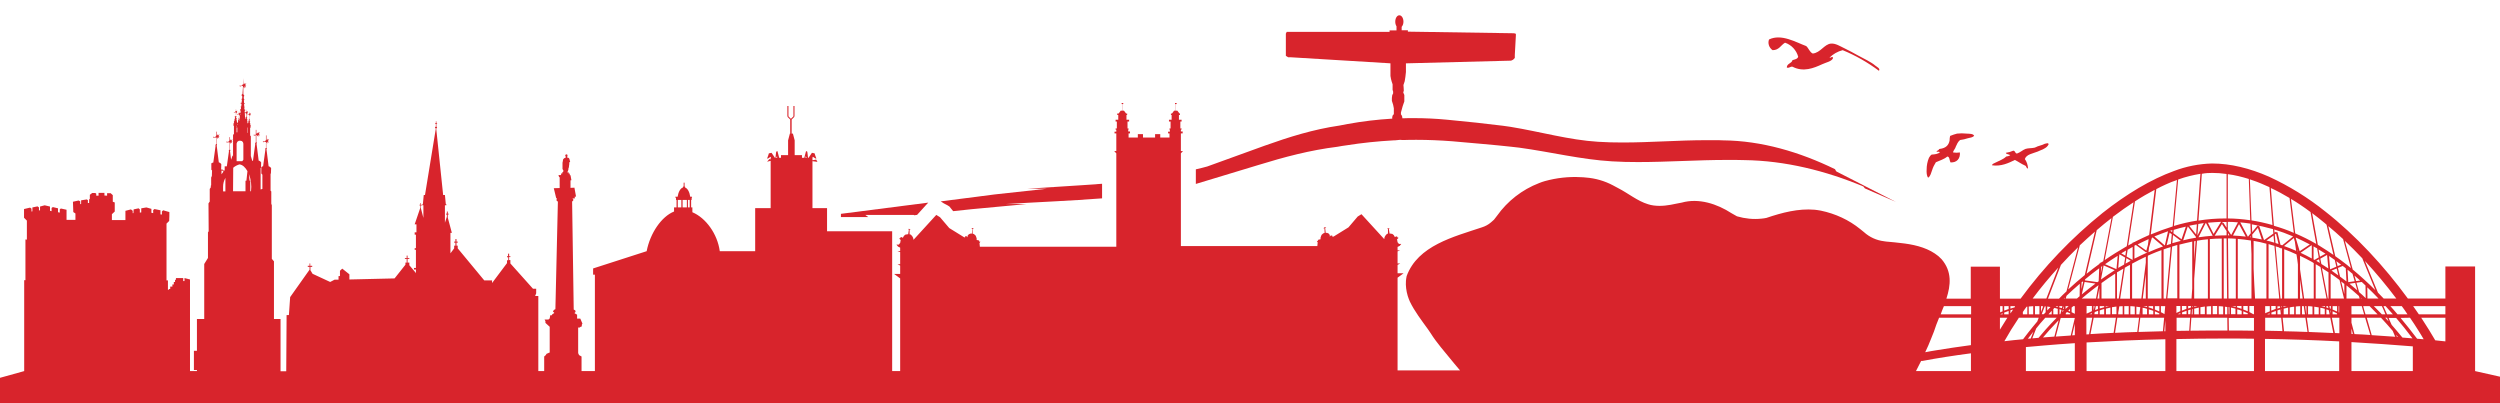 <svg xmlns="http://www.w3.org/2000/svg" xmlns:xlink="http://www.w3.org/1999/xlink" id="Layer_1" x="0px" y="0px" viewBox="0 0 1405.3 226.6" style="enable-background:new 0 0 1405.3 226.6;" xml:space="preserve"><style type="text/css">	.st0{fill:#D8242C;}</style><g>	<g id="Group_78">		<path id="Path_27" class="st0" d="M996.4,28.2c3.7,0,4.6-2.8,7-4.2c3.6,1.2,6.4,4.2,7.4,7.9c-0.4,1.3-1.9,1.5-3.2,1.9   c-0.5,2-3.2,1.8-3.2,4.2c1.6,0.4,1.8-0.7,3.2-0.5c6.1,3.2,11.9,0.8,16.7-1.4c2.4-1.1,5-1.5,6-3.2c0.1-1.9-1-0.2-1.9-0.5   c2-2,4.6-3.5,7.4-4.2c7.3,3,14.1,6.9,20.4,11.6c0.9-1.3-1.2-2.2-1.9-2.8c-2.7-2.3-6.4-3.9-10.2-6c-2-1.1-4.5-2.5-7-3.7   c-2.9-1.4-5.3-3-7.9-2.8c-3.8,0.4-5.8,5.1-10.2,5.6c-1.8-0.8-2.3-3-3.7-4.2c-5.7-2.1-14-7.1-20.9-3.7   C993.6,24.3,994.4,26.8,996.4,28.2"></path>		<path id="Path_28" class="st0" d="M1086.1,95.6c0.5-1.6,1.2-3,2.1-4.4c2.2-1,4.7-1.7,6.4-3.2c1.4,0,1.2,2.2,1.8,3.3   c3.5,0.2,5.6-2.1,5.3-5.6c-1.3,0.2-2.5,0.2-3.8,0c-0.2-0.5,0.8-1.7,1.2-2.5c0.1-0.2,0.2-0.5,0.3-0.8c0.5-1.1,1.2-2.8,2.4-3.7   c1.5-0.2,3-0.5,4.4-1c1.2-0.3,2.7-0.4,3.5-1.4c-0.6-1.2-2.6-1.1-4.3-1.2c-1.7-0.2-3.5-0.2-5.3,0c-1.3,0.3-2.6,0.8-3.9,1.3   c-0.2,0.8-0.3,1.7-0.3,2.6c-0.5,2.6-2.1,4.3-5.5,4.7c-0.6,0-0.5,0.7-1,0.8c-0.2,0.3-0.9,0.2-0.8,0.8c0.5,0.2,1.5-0.4,1.8,0.4   c-1,0.8-2.7,1.1-4.6,1.2c-0.6,0.4-1.1,1.1-1.5,1.8c-0.9,2.1-1.3,4.4-1.3,6.6c-0.1,1.6,0,3.5,0.8,4.6   C1085.2,99.1,1085.5,97.1,1086.1,95.6"></path>		<path id="Path_29" class="st0" d="M1133.8,86.3c-1.2,0-0.9-1.6-2.1-1.6c-1.3,0.6-2.7,1-4.2,1.2c0.3,1,1.9,0.7,2.5,1.4   c-0.7,0.4-1.5,0.6-2.3,0.7c-1.6,1.6-3.9,2.3-6.2,3.5c-0.6,0.3-1.6,0.6-1.8,1.4c5.1,0.8,9.5-1.3,12.9-3c2,1,3.7,2.3,5.8,3.2   c0.8,0.3,0.5,1.6,1.6,1.6c-0.1-1.9-0.7-3.8-1.8-5.3c0.9-2.7,4.5-3.1,7.2-4.2c0.5-0.2,1-0.4,1.6-0.7c0.9-0.3,1.7-0.7,2.5-1.2   c0.9-0.5,1.7-1.3,2.1-2.3c-0.1-0.3-0.4-0.5-0.7-0.5c-1,0.1-1.9,0.4-2.8,0.9c-0.8,0.3-1.7,0.6-2.8,0.9c-0.5,0.2-1.1,0.6-1.6,0.7   c-1.7,0.4-3.5,0.2-5.1,0.7C1137,84.3,1135.6,85.7,1133.8,86.3"></path>		<path id="Path_30" class="st0" d="M14.3,134.6v22.9h-0.7v51.1l-72,20h1538.7l-89-20v-10.1h0V194h0v-15.3h0v-2h0v-4.6h0v-4.3h0v-18   h-16.7v18h-21.1c-13.4-18.3-29.3-35.5-46.4-48.9c-9.7-7.8-20.4-14.4-31.7-19.6c-10.7-4.7-21.5-7.4-32-7.4   c-7.3,0.2-14.5,1.6-21.3,4.2c-13,4.7-26.8,13-40.2,23.6c-17.4,14-32.9,30.2-46.1,48.2h-11.6v-18h-16.4v18h-13.7   c2.5-7.7,3.2-15.3-2.7-22.2c-1.1-1.2-2.4-2.3-3.8-3.2c-5.5-3.7-12.6-5.2-19.3-5.9c-2.3-0.3-4.6-0.5-6.8-0.7   c-0.8-0.1-1.7-0.1-2.5-0.3c-4.2-0.5-8.1-2.3-11.2-5.1c-0.7-0.6-1.4-1.1-2.1-1.7c-6.4-5.2-14-8.7-22.2-10.4   c-1.2-0.2-2.3-0.4-3.4-0.5c-9.2-0.8-18.3,1.6-27.2,4.6c-0.9,0.2-1.8,0.3-2.7,0.4c-4.6,0.5-9.3,0-13.8-1.3l-3-1.7   c-8.2-5.3-18.4-8.7-28.1-6c-1,0.2-2.1,0.4-3.1,0.6c-4.1,0.9-8.3,1.6-12.7,1c-1-0.1-2.1-0.4-3.1-0.7c-6-1.8-11.2-6.2-16.9-9.1   c-0.9-0.5-1.9-1-2.8-1.5c-4.7-2.5-9.9-4-15.2-4.4c-1-0.1-1.9-0.2-2.9-0.2c-6.8-0.4-13.7,0.4-20.2,2.2c-1.1,0.3-2.2,0.7-3.2,1.1   c-9.6,3.7-17.8,10.1-23.7,18.4c-0.6,0.7-1.1,1.4-1.7,2.2c-0.5,0.5-1.1,1-1.7,1.5c-1.5,1.3-3.2,2.2-5.1,2.8   c-15.8,5.3-36,10.2-42.3,27.4c-0.2,0.9-0.3,1.8-0.4,2.7c-0.2,2.8,0.2,5.7,1,8.4c0.3,1.1,0.8,2.2,1.2,3.2   c2.7,5.6,6.6,10.6,10.2,15.6c0.5,0.7,1,1.5,1.5,2.2c3.5,5.6,7.8,10.3,11.9,15.4c0.5,0.6,0.9,1.1,1.4,1.7l3.2,3.8h-35.1v-52.1   l3.4-2.5h-3.4v-4.7l1.5-0.8h-1.5v-6.8l1.5-0.6h-1.5v-1.9l1.2-0.6l0.9-1.1h-1.4l-0.3-0.5l-0.4-0.4l-0.3-1.7l0.7-0.6l0-0.4h-0.4   l-0.3-0.6h-0.6l-0.6,0.4l-0.6-1.1l-0.8-0.7l-1.1-0.2h-0.5l-0.4-2.6l0.5-0.4h-0.9l-0.7,0.4l0.6,0v2.6l-0.6,0.2l-0.8,0.9l-0.5,0.9   l-0.2,1.1l-12.8-14l-2.1,1.3l-5.2,6.1l-8.4,5.2h-0.7v-0.6h-0.9l-0.5,0.6v-0.9l-0.6-0.8l-0.9-0.4h-0.8l-0.3-2.6l0.6-0.5h-1.1   l-0.5,0.6l0.6-0.1l0.1,2.6l-0.8,0.3l-0.9,0.8l-0.3,0.7l-0.3,0.9v0.9l-1.1,0.2l-0.3,0.2v0.5h-0.7l0.5,0.9l-0.2,2h-76.7V86.2   l1.2-1.3h-1.2V75h1v-1.1h-1v-1.1h0.4v-0.6h-0.7v-3.9h0.7v-1h-1.5v-2.7h0.6v-0.8H663l-1.2-1.6H661v-3.7h0.4v-0.6h-0.9v0.6h0.4v3.7   H660l-1.2,1.6h-0.6v0.8h0.4v2.7h-1.5v1h0.9v3.9h-0.6v0.7h0.2v1.1h-1V75h0.8v2.3h-5.2v-1.9h-2.9v1.9h-6.8v-1.9h-2.9v1.9h-5.2V75   h0.8v-1.1h-1v-1.1h0.2v-0.6h-0.6v-3.9h0.9v-1h-1.5v-2.7h0.4v-0.8h-0.6l-1.2-1.6h-0.8v-3.7h0.4v-0.6h-0.9v0.6h0.4v3.7H630l-1.2,1.6   H628v0.8h0.6v2.7h-1.5v1h0.7v3.9h-0.7v0.7h0.4v1.1h-1V75h1v9.9h-1.2l1.2,1.3v52.5h-76.7l-0.2-2l0.5-0.9h-0.7v-0.5l-0.3-0.2   l-1.1-0.2v-0.9l-0.3-0.9l-0.3-0.7l-0.9-0.8l-0.8-0.3l0.1-2.6l0.6,0.1l-0.5-0.6H546l0.6,0.5l-0.3,2.6h-0.8l-0.9,0.4l-0.7,0.8v0.9   l-0.5-0.6h-0.9v0.6H542l-8.4-5.2l-5.2-6.1l-2.1-1.3l-12.8,14l-0.2-1.1l-0.5-0.9l-0.8-0.9l-0.7-0.2v-2.6l0.6,0l-0.6-0.4h-0.9   l0.5,0.4l-0.4,2.6H510l-1.1,0.2l-0.8,0.7l-0.6,1.1l-0.6-0.4h-0.6l-0.3,0.6h-0.4l0,0.4l0.7,0.6l-0.3,1.7l-0.4,0.4l-0.3,0.5h-1.4   l0.9,1.1l1.2,0.6v1.9h-1.5l1.5,0.6v6.8h-1.5l1.5,0.8v4.7h-3.4l3.4,2.5v52.1h-4.5V130h-36.6v-13h-8.2V90.6l2.8,0.4l-0.7-1.3   l-2.1,0.4v-1.4h0l0.2-0.6l1.5,1h0.5l-0.6-1.6l-0.4-1.3l-1.5-0.3l-1.9,2.8h-0.3l-0.2-1.8l-0.2-1.6l-0.7-0.4l-1,3.8h-1.3v-1.5h-4.1   v-8.3l-1-3.8H445v-7.9l1.5-1.5l-0.2-0.2h0.3v-5.9H446v5.8l-1.4,1.4l-1.4-1.4v-5.8h-0.6v5.9h0.3l-0.2,0.2l1.5,1.5v7.9H444l-1,3.8   v8.3h-4v1.5H438l-1-3.8l-0.7,0.4l-0.2,1.6l-0.2,1.8h-0.3l-1.9-2.8l-1.5,0.3l-0.4,1.3l-0.6,1.6h0.5l1.5-1l0.2,0.6h-0.2v0.9   l-0.7-0.2l-1.3,1.5l2-0.5V117h-8.7v24.2h-19.9c-1.3-9.7-7.8-18.7-15.4-21.9v-2.7h-0.7v-4.2h0.3v-1.3h0.2v-0.5h-1   c-0.4-2.7-1.5-4.7-2.9-5.2v-0.5h-0.3v-2.2h-0.5v2.2h-0.4v0.5c-1.4,0.4-2.6,2.5-3,5.2h-1.3v0.5h0.4v1.3h0.3v4.2h-1.4v2.3   c-7,2.8-13.4,12-15.4,22.3l-30.1,9.7v3.5h1v54.2h-7.5v-8.2l-1.4-0.8l-0.5-1.1v-14.4h0.9l0.3-0.3l0.8-0.3l0.1-1.1l0.3-0.5l-1.2-2.8   h-1.8v-2.2l-1.5-0.9l0.6-0.6v-0.7l-0.3-0.3l-0.7-0.4l-0.9-60.7c0.4-0.3,0.7-0.6,0.7-0.9c0-0.4-0.3-0.7-0.6-0.8l1.5-0.1l-0.2-0.9   l0.8-0.1l-0.9-5l-2.2,0.1v-4.2l0.5-0.1l-0.5-2.8h-0.4v-0.9h-0.6v-0.7h-0.8l0.1-0.2l0.2-0.5l0.2-0.5l0.1-0.4l0-0.5l0.2-0.5l0.1-0.5   l0.1-0.9l0.1-0.6l0-1l0.3-0.2l0.2-0.3l-0.2-0.5l-0.1-0.5l-0.2-0.6l-0.3-0.4l-0.3-0.1l-0.4-0.1l-0.2-0.1v-0.4l0.2-0.2v-0.5   l-0.1-0.4l-0.2-0.2h-0.5l-0.3,0.2l-0.2,0.4l0.2,0.4l0.1,0.4v0.2l-0.1,0.3l-0.4,0.1l-0.4,0.2l-0.3,0.3l-0.3,0.4l-0.1,0.8l-0.2,1   v3.5l0.5,0.9v0.4l-0.4,0.5h-0.2v0.7h-0.7v0.9H314V99h0.2v0.5h0.3v0.2h0.1v6l-3.3,0.1l1.3,5.4l0.5,0.6c-0.2,0.1-0.3,0.4-0.3,0.6   c0,0.3,0.3,0.7,0.8,0.9l-1.4,60.5l-0.5,0.2l-0.6,0.6l-0.3,0.4l0.3,0.4l0.4,0.3v0.3l-0.3,0.2l-0.7,0.4l-0.3,0.6h-0.9L309,179   l-0.7,0.6h-2.2l0.5,0.9v1l2.4,2.2v14.5h-0.2l-1.6,0.7l-0.4,0.7l-0.9,0.8v8.2h-3.3v-42.2h-1.8l0.6-1.5v-2.6h-1.8l-12.7-14.2v-1.9   h-0.7v-1.7h0.7V144h-0.7v-1.4h-0.6v1.4H285v0.6h0.7v1.7H285v1.6l-8.4,11.2v-1.5h-4.4l-14.9-18v-1.5h-0.7v-1.7h0.7v-0.6h-0.7v-1.4   H256v1.4h-0.7v0.6h0.7v1.7h-0.7v1.5l-2.1,2.8v-11.5h0.8l-2.3-8.6v-1.7h0.5v-0.5h-0.5v-1.2h-0.5v1.2h-0.5v0.5h0.5v1.2l-1.1,3.4   v-9.8h0.8v-0.6h-0.3l-0.5-5.2h-1l-3.9-37.4c0.3,0,0.5-0.2,0.5-0.5c0-0.2-0.2-0.4-0.4-0.5v-1.5h0.4v-0.4h-0.4v-1.1H245v1.1h-0.4   v0.4h0.4v1.5c-0.3,0-0.5,0.2-0.5,0.5c0,0.3,0.2,0.5,0.5,0.5l-6.1,37.4h-0.7l-0.5,5.2h-0.3v0.6h0.6v7.1l-1.4-5.4v-1.6h0.5v-0.4   h-0.5v-1h-0.3v1h-0.5v0.4h0.5v1.2l-3.2,9.4l1,0v4.5h-1v1.3h0.7v7.6h-0.7v0.9h0.7v10.2h-1.1v0.9h1.1v2.1l-0.3-0.5l-3.4-4v-1.5h-1   v-2h1v-0.5h-1v-1.4h-0.5v1.4h-1v0.5h1v2h-0.7v1.2l-6.1,7.7l-25.4,0.6v-2.9l-4-3.2l-1.3,1.2v3h-0.8v2l-2.2,0l-2.5,1.3l-9.9-4.6   l-1.2-2V150h1v-0.6h-1.1v-1.3h-0.4v1.3h-1v0.6h1v1.6l-10.9,15.4l-0.7,10.1h-1.3l-0.2,31.6h-3.2v-29.4H154v-32.4l-1.2-1.4v-30.1   l-0.3-0.9v-6.9l-0.4-0.4v-9.6l0.2,0l0.1-3.1l-0.5-0.6l-0.7-0.4l-0.2,0l-1.2-9.6c0.1-0.1,0.2-0.2,0.2-0.4c0-0.2-0.1-0.4-0.3-0.4   v-3.1l0.7,0.7l-0.3-1.1c0,0,0.7,0.5,1,0.8c-0.2-0.3-0.5-1-0.5-1l0.7-0.1l-0.7-0.3l0.7-0.9l-1,0.5l0.1-0.7l-0.6,0.9v-2.7h-0.3v2.6   l-0.5,0.7l-0.9,0.2l0.1-0.4l-0.5,0.4l0.6,0.6l-0.2-0.4h1.4v3.4c-0.2,0-0.4,0.2-0.4,0.5c0,0.1,0,0.2,0.1,0.3l-1.3,9.5h-0.4   l-0.1,0.3v-0.2l-0.5,0.3v3.6l0.5,0.6l0.1,0v8.1l-1,0.3V94.4l0.2,0l0.1-3.1l-0.5-0.6l-0.7-0.4l-0.2,0l-1.2-9.6   c0.1-0.1,0.2-0.2,0.2-0.4c0-0.2-0.1-0.4-0.3-0.4v-4h0.2l1,1l-0.3-1.1c0,0,0.7,0.5,1,0.8c-0.2-0.3-0.5-1-0.5-1l0.7-0.1l-0.7-0.3   l0.7-0.9l-1,0.5l0.1-0.7l-0.7,1v-0.5l-0.5,0.7v-2.3h-0.3v2.7l-0.9,0.2l0.1-0.4l-0.5,0.4l0.6,0.6l-0.2-0.4h0.9v4   c-0.2,0-0.4,0.2-0.4,0.5c0,0.1,0,0.2,0.1,0.3l-1.3,9.5h-0.4l-0.8-2.7V76.6l-0.4-0.5v-4.4h0.4l-0.2-0.9h0.2v-0.3h-0.2l-0.2-0.9h0.1   v-0.4h-0.2l-0.1-0.9h0.2v-0.4h-0.3l-0.1-0.8h0.3v-0.3h-0.3l-0.1-0.4v-1.7l0.5,0.5l-0.2-0.7c0,0,0.4,0.3,0.6,0.5   c-0.1-0.2-0.3-0.6-0.3-0.6l0.4-0.1l-0.4-0.2l0.4-0.6l-0.6,0.3l0.1-0.5l-0.4,0.6v-0.3l0,0.1v-0.9h-0.1V64l-0.2,0.3h-0.2v0.1   l-0.5,0.1l0.1-0.2l-0.3,0.2l0.4,0.4l-0.1-0.3h0.9v1.7l-0.1,0.5h-0.3v0.3h0.2l-0.2,0.8h-0.2v0.4h0.1l-0.2,0.9h-0.2v0.2h-0.1   l-0.2-0.9h0.1v-0.4H139l-0.1-0.9h0.2v-0.4h-0.3l-0.1-0.8h0.3v-0.3h-0.3l-0.1-0.4v-1.5l0.4,0.4l-0.2-0.7c0,0,0.4,0.3,0.6,0.5   c-0.1-0.2-0.3-0.6-0.3-0.6l0.4-0.1l-0.4-0.2l0.4-0.6l-0.6,0.3l0.1-0.5l-0.4,0.6v-1.2h-0.1v1l-0.3,0.4H138v0.1l-0.4,0.1l-0.1-1.1   h0.3v-0.6h-0.4l-0.1-1.2h0.2v-0.4h-0.2l-0.1-1.6h0.4V58h-0.4l-0.1-1.7h0.2v-0.6h-0.2l-0.1-1.3c0.3-0.3,0.4-0.7,0.1-1.1   c-0.1-0.1-0.2-0.2-0.3-0.2l0-4.2l0.8,0.8l-0.3-1.2c0,0,0.8,0.6,1.1,0.8c-0.2-0.3-0.6-1.1-0.6-1.1l0.7-0.1l-0.7-0.3l0.7-1l-1.1,0.5   l0.1-0.8l-0.7,1.1v-0.6l0,0l0-3.1l-0.2,3.4l-0.6,0.8l-1,0.2l0.1-0.4l-0.5,0.4l0.7,0.6l-0.2-0.5h1.5l-0.3,4.4   c-0.3,0.1-0.5,0.4-0.5,0.7c0,0.3,0.2,0.5,0.4,0.7l-0.1,1.3h-0.3v0.6h0.2l-0.2,1.7h-0.5v0.5h0.5l-0.2,1.6h-0.3v0.4h0.2l-0.1,1.2   h-0.5v0.6h0.4l-0.1,1.3l-0.5,0.2l0.1-0.5l-0.4,0.6v-1.1h-0.1v1l-0.3,0.4h-0.1v0.1l-0.6,0.1l0.1-0.2l-0.3,0.2l0.4,0.4l-0.1-0.3h0.9   l0.1,0.1v1.6l-0.1,0.5h-0.3v0.3h0.2l-0.2,0.8h-0.2v0.4h0.1l-0.2,0.9h-0.2v0.2h-0.2l-0.2-0.9h0.1v-0.4H133l-0.1-0.9h0.2v-0.4h-0.3   l-0.1-0.8h0.3v-0.3h-0.3l-0.1-0.4v-1.5l0.4,0.4l-0.2-0.7c0,0,0.4,0.3,0.6,0.5c-0.1-0.2-0.3-0.6-0.3-0.6l0.4-0.1l-0.4-0.2l0.4-0.6   l-0.6,0.3l0.1-0.5l-0.3,0.5v-1.1h-0.1v0.9l-0.4,0.5h0v0.1l0,0.1l-0.6,0.1l0.1-0.2l-0.3,0.2l0.4,0.4l-0.1-0.3h0.9l0.1,0.1v1.5   l-0.1,0.5H132V66h0.2l-0.2,0.8h-0.2v0.4h0.1l-0.2,0.9h-0.2v0.4h0.1l-0.2,0.9h-0.2v0.3h0.1l-0.2,0.9h0.4v4.7l-0.5,0.5V88   c-0.2-0.4-0.3-0.7-0.3-0.7c-0.2,0.9-0.5,1.7-0.8,2.5l-0.6-4.9c0.1-0.1,0.2-0.2,0.2-0.4c0-0.2-0.1-0.4-0.3-0.4v-3.9l0.7,0.7   l-0.3-1.1c0,0,0.7,0.5,1,0.8c-0.2-0.3-0.5-1-0.5-1l0.7-0.1l-0.7-0.3l0.7-0.9l-1,0.5l0.1-0.7l-0.6,0.9v-1.9h-0.3v1.8l-0.5,0.7   l-0.9,0.2l0.1-0.4l-0.5,0.4l0.6,0.6l-0.2-0.4h1.4v4.2c-0.2,0-0.4,0.2-0.4,0.5c0,0.1,0,0.2,0.1,0.3l-1.2,8.5h-1.2v2.1   c-0.1,0.2-0.3,0.3-0.4,0.5c-0.1-0.2-0.3-0.4-0.5-0.6c-0.3-0.2-0.7-0.3-1.1-0.2l0.1-3l-0.5-0.6l-0.7-0.4l-0.2,0l-1.2-9.6   c0.1-0.1,0.2-0.2,0.2-0.4c0-0.2-0.1-0.4-0.3-0.4v-3.7l0.9,0.9l-0.3-1.1c0,0,0.7,0.5,1,0.8c-0.2-0.3-0.5-1-0.5-1l0.7-0.1l-0.7-0.3   l0.7-0.9l-1,0.5l0.1-0.7l-0.7,1v-0.5l-0.1,0.2v-2h-0.3v2.4l-0.4,0.5l-0.9,0.2l0.1-0.4l-0.5,0.4l0.6,0.6l-0.2-0.4h1.3v3.8   c-0.2,0-0.4,0.2-0.4,0.5c0,0.1,0,0.2,0.1,0.3l-1.3,9.5h-0.4l-0.1,0.3v-0.2l-0.6,0.3v3.6l0.4,0.4l-0.1,3.1l-0.4,0.9v4.3l-0.2,0.3   v0.9l-0.6,0.9v7.1l-0.7,1l0.1,15.7l-0.4,0.6V145l-2.1,3.4v30.9h-4.1v17.9h-1.7V208h1.7v0.6h-3.9v-51.5l-3.1-0.8v1.7H103v-1.7h-4.1   v1h-0.5v1.2h-0.7v1.4h-0.8v1.2h-1.2v1.3l-0.8,0.1v0.4h-0.5v-5.3h-0.8v-31.9l1.5-1.5l0.1-2.8l0,0v-2.2l-3.5-1l-0.7,0.7v1.7   l-0.8-0.1v-2.3l-3.4-0.7l-0.7,0.6v1.7l-1-0.2v-2.2l-2.8-0.8l-2.9,0.5v2.3l-0.8,0.1v-1.8l-0.7-0.6l-2.8,0.6l-0.1,2.1l-0.4,0v-1.3   l-1-0.8l-3.1,0.8v5.2h-7.6v-3.3l1.6-1.5v-5.1l-1.1-0.4v-3.7l-1.2-1.1l-2,0v1.4l-1.5-0.1v-1.5h-3.3v1.6l-1.3,0v-1.1l-0.5-0.4h-1.8   l-1.3,1v2.3l-0.4,0.3v2l-0.7,0v-1.6l-0.6-0.4l-3.2,0.5v2l-0.5,0.2v-1.6l-0.9-0.5l-3.2,0.7l0.2,5.8l1.2,0.8v3.6h-5v-5.7l-3.2-0.7   l-0.6,0.5v1.8l-1-0.2v-2.2l-2.9-0.7l-0.7,0.5v1.8l-0.9-0.2v-2.4l-3-0.7l-2.6,0.7v2.1l-0.6,0.1v-1.7l-0.8-0.6l-2.9,0.6v2.2   l-0.5,0.1v-1.6l-0.8-0.6l-3.4,0.8v4.9l1.6,1.6v10.7L14.3,134.6z M1166.3,208.6h-27.5v-13.5c3.3-0.3,6.7-0.6,10.2-0.9   c5.6-0.5,11.4-0.9,17.3-1.3L1166.3,208.6z M1149.7,178.6h6.4c-4.8,4.9-8.2,8.9-10.2,11.3c-1.2,0.1-2.4,0.2-3.5,0.3l2.2-5.6   C1146,182.8,1147.7,180.8,1149.7,178.6 M1146.4,176.7h-2.5v-4.6h2.5V176.7z M1146.7,179l0.2-0.4h0.2L1146.7,179 M1147.3,175.4   v-3.3h0c0.4,0,0.8,0,1.2,0.1L1147.3,175.4z M1149.4,172.2c0.2,0,0.3,0,0.5,0v3.3c-0.4,0.4-0.7,0.8-1,1.1h-1.2L1149.4,172.2z    M1150.8,174.5v-2.2c0.6,0.1,1.2,0.2,1.8,0.3C1151.9,173.3,1151.3,173.9,1150.8,174.5 M1153.3,174.7v2h-1.8   C1152.1,176,1152.7,175.4,1153.3,174.7 M1160.1,172.1L1160.1,172.1l0.1,1.6c-0.2-0.1-0.3-0.1-0.5-0.2L1160.1,172.1z M1160.1,167.8   c0.2-0.2,0.3-0.3,0.5-0.5l-0.1,0.5H1160.1z M1160.1,174.6c-0.3,0.3-0.6,0.6-0.9,0.8l0.3-1.1   C1159.7,174.5,1159.9,174.6,1160.1,174.6 M1159,173.2c-0.5-0.2-0.9-0.3-1.4-0.4v-0.7h1.7L1159,173.2z M1158.8,174.2l-0.6,2.3   c0,0-0.1,0.1-0.1,0.1h-0.4v-2.8C1158,173.9,1158.4,174.1,1158.8,174.2 M1158.3,178.9c0.1-0.1,0.2-0.2,0.2-0.2h7.8l-2.3,9.9   c-2.8,0.2-5.6,0.4-8.4,0.6L1158.3,178.9z M1161.5,173.3c-0.1,0.1-0.3,0.3-0.4,0.4v-1.6h1.7   C1162.4,172.5,1161.9,172.9,1161.5,173.3 M1163.6,173.7v1.4c-0.3-0.2-0.7-0.3-1-0.4C1163,174.3,1163.3,174,1163.6,173.7    M1161.9,175.4c0.6,0.2,1.2,0.5,1.8,0.8v0.5h-2.5v-0.5C1161.3,175.9,1161.6,175.6,1161.9,175.4 M1154.8,189.2   c-2.2,0.2-4.3,0.3-6.4,0.5c2-2.4,5-5.8,8.8-9.7L1154.8,189.2z M1156.7,172.5c-0.4-0.1-0.7-0.2-1.1-0.3l0.2-0.2h0.9V172.5z    M1156.7,173.6v3.1h-2.5v-2.9c0.2-0.2,0.4-0.4,0.6-0.7C1155.5,173.2,1156.1,173.4,1156.7,173.6 M1141.5,190.3   c-0.5,0-1.1,0.1-1.6,0.1c0.8-1,1.8-2.4,3.1-4L1141.5,190.3z M1166.3,188.4c-0.5,0-1,0.1-1.5,0.1l1.5-6.5V188.4z M1166.3,176.4   c-0.6-0.3-1.2-0.6-1.8-0.9v-2.6c0.3-0.3,0.6-0.5,0.9-0.8h0.9L1166.3,176.4z M1169,166.5c-0.5,0.4-1,0.8-1.5,1.3h-6.3l0.4-1.5   c2.3-2.2,4.8-4.5,7.5-6.8L1169,166.5z M1170,162.6l0.1-3.9l0.4-0.4l0.5,0.1L1170,162.6z M1171.8,158.5l6.1,0.9   c-2.7,2-5.3,4.1-7.7,6.1L1171.8,158.5z M1220.8,131.7l-0.5,5.4c-0.8,0.2-1.6,0.5-2.4,0.8l1.7-7.1L1220.8,131.7z M1219.9,129.7   c0.4-0.1,0.8-0.2,1.2-0.4l-0.1,1.2L1219.9,129.7z M1216.9,138l-5.9-5.1c2.5-1,5.1-2,7.7-2.9L1216.9,138z M1215.9,138.5   c-2.7,1-5.4,2-8,3.2c-0.1,0-0.1,0.1-0.2,0.1l0.3-2.6l1.6-5.5c0.1-0.1,0.3-0.1,0.4-0.2L1215.9,138.5z M1186.3,172.9v3.8h-2.5v-3.2   C1184.5,173.3,1185.4,173.1,1186.3,172.9 M1183.7,172.5v-0.4h1.8C1184.9,172.2,1184.3,172.3,1183.7,172.5 M1181.3,167.8v-8.7   c2.5-1.8,5-3.6,7.7-5.3v14H1181.3z M1187.2,172.7c0.8-0.1,1.7-0.3,2.5-0.4v4.3h-2.5V172.7z M1190.2,178.6h12.2l-1,8   c-4.2,0.1-8.4,0.3-12.5,0.5L1190.2,178.6z M1191.8,167.8l2.6-17.3c0.9-0.6,1.9-1.1,2.9-1.6v19H1191.8z M1196.6,176.7h-2.5v-4.6   h2.5V176.7z M1193.2,172.1v4.6h-2.5v-0.8l0.6-3.7C1191.8,172.2,1192.5,172.1,1193.2,172.1 M1197.5,176.7v-4.6h0   c0.8,0,1.7,0.1,2.5,0.2v4.4L1197.5,176.7z M1200.9,176.7v-4.3c0.7,0.1,1.4,0.2,2.2,0.3l-0.5,4L1200.9,176.7z M1203.1,178.6h13.4   l-0.7,7.6c-4.6,0.1-9.2,0.3-13.7,0.4L1203.1,178.6z M1203.4,176.7l0.1-0.9v0.9H1203.4z M1206.2,167.8h-1.7l1.7-13.9V167.8z    M1206.9,172.1v0.5c-0.7-0.2-1.3-0.3-2-0.5H1206.9z M1206.9,173.6v3.1h-2.5v-3.7C1205.2,173.1,1206.1,173.3,1206.9,173.6    M1211.3,174v-1.9h2.5v3C1213,174.7,1212.1,174.3,1211.3,174 M1213.8,176.2v0.5h-2.5V175C1212.1,175.4,1213,175.7,1213.8,176.2    M1207.3,167.8v-23.3l0.1-0.8c0.6-0.3,1.2-0.5,1.8-0.8c1.9-0.8,3.8-1.6,5.8-2.3v27.2L1207.3,167.8z M1207.8,172.8v-0.7h2.5v1.6   C1209.5,173.3,1208.7,173,1207.8,172.8 M1210.4,174.7v2h-2.5v-2.8C1208.7,174.1,1209.5,174.4,1210.4,174.7 M1214.7,175.5v-3.4h2.4   l-0.4,4.5C1216.1,176.2,1215.4,175.8,1214.7,175.5 M1207.4,137.6l-0.9,3.3l-4.9-3.5c1.6-0.8,3.1-1.6,4.7-2.3   c0.5-0.2,1-0.5,1.5-0.7L1207.4,137.6z M1206.5,142l0.3-0.4l0.2,0l-0.1,0.4c-2.4,1.1-4.8,2.2-7.1,3.4v-7.3c0.3-0.1,0.5-0.3,0.8-0.4   L1206.5,142z M1206.2,144.3v3.3l-2.5,20.2h-5.2v-19.6C1201,146.8,1203.5,145.6,1206.2,144.3 M1198.8,146.1L1198.8,146.1l-3.4-1.9   l0.6-3.8c0.9-0.5,1.8-1,2.8-1.6L1198.8,146.1z M1197.7,146.6c-1,0.5-1.9,1.1-2.9,1.6l0.5-3.1L1197.7,146.6z M1194.7,143.7   l-2.3-1.3c0.9-0.5,1.8-1.1,2.7-1.6L1194.7,143.7z M1194.6,144.8l-0.6,3.9c-1.1,0.6-2.2,1.3-3.3,1.9l0.6-7.5l0.2-0.1L1194.6,144.8z    M1193.6,151l-2.6,16.8h-1v-14.7C1191.3,152.4,1192.4,151.7,1193.6,151 M1189.7,151.3L1189.7,151.3l-6.4-2.8   c2.3-1.6,4.6-3.2,7.1-4.7L1189.7,151.3z M1188.7,151.9c-2.6,1.7-5.2,3.4-7.7,5.2l1.5-7.9L1188.7,151.9z M1180.9,153.8l0.2-3.8   c0.2-0.1,0.4-0.3,0.6-0.4L1180.9,153.8z M1182.8,172.1v0.6c-0.9,0.2-1.7,0.5-2.5,0.7v-1.3L1182.8,172.1z M1182.8,173.7v3h-2.5   v-2.2C1181.1,174.2,1181.9,173.9,1182.8,173.7 M1189.4,178.6l-1.3,8.5c-4.4,0.2-8.7,0.4-13,0.7l1.8-9.2H1189.4z M1172.9,176.3   v-4.3h3v2.9C1174.7,175.5,1173.7,176,1172.9,176.3 M1175.9,176v0.6h-1.4C1174.9,176.5,1175.4,176.3,1175.9,176 M1176.1,178.6   l-1.8,9.3c-0.5,0-1,0.1-1.5,0.1v-9.4L1176.1,178.6z M1179.4,174.7v1.9h-2.1l0.2-1.2C1178.1,175.2,1178.7,175,1179.4,174.7    M1177.7,174.3l0.4-2.2h1.2v1.6C1178.8,173.9,1178.3,174.1,1177.7,174.3 M1176.9,174.6C1176.9,174.6,1176.8,174.6,1176.9,174.6   l-0.1-2.5h0.6L1176.9,174.6z M1180.1,167.8h-1.1l1.1-5.9V167.8z M1179.7,158.1c-0.2,0.2-0.5,0.4-0.7,0.5l-7-1l0.1-0.6   c2.5-2.1,5.2-4.2,7.9-6.2L1179.7,158.1z M1176.2,162.9c1.1-0.9,2.2-1.7,3.4-2.6l-1.4,7.5h-8   C1172.1,166.2,1174.1,164.5,1176.2,162.9 M1217.2,208.6h-44.3v-16.1c14.2-0.8,29-1.5,44.3-1.8V208.6z M1217.2,186.2   c-0.2,0-0.4,0-0.6,0l0.6-6.2V186.2z M1216.2,167.8v-27.6c1.3-0.5,2.6-0.9,4-1.3l-2.6,28.9L1216.2,167.8z M1221,138.6   c1-0.3,2-0.6,2.9-0.9v30h-5.6L1221,138.6z M1248.9,167.8h-6.7v-33.4c2.2-0.2,4.4-0.3,6.7-0.3V167.8z M1249.7,172.3v4.4h-2.5v-4.6   h0C1248.1,172.1,1248.9,172.2,1249.7,172.3 M1246.3,176.6h-2.5v-4.6h2.5V176.6z M1242.9,172.1v4.6h-2.5v-4.4   C1241.1,172.2,1242,172.1,1242.9,172.1 M1243.8,132.5c-2.7,0.2-5.3,0.5-8,0.9l4.1-8.1l0.1,0L1243.8,132.5z M1241.1,125.2   c2.5-0.2,4.9-0.4,7.4-0.5l-4.2,6.8L1241.1,125.2z M1235.2,132.5l0.5-6.6c1-0.2,2.1-0.3,3.1-0.5L1235.2,132.5z M1241.1,134.5v33.3   h-7.7v-11l1.6-21.5C1237,134.9,1239.1,134.7,1241.1,134.5 M1239.4,172.3v4.3h-2.5v-3.9C1237.7,172.6,1238.5,172.5,1239.4,172.3    M1236,172.9v3.8h-2.6v-3.2C1234.2,173.3,1235.1,173.1,1236,172.9 M1233.4,172.4V172h1.8C1234.6,172.2,1234,172.3,1233.4,172.4    M1233.4,146.3v-10.7c0.3,0,0.5-0.1,0.8-0.1L1233.4,146.3z M1234.5,131.8l-3.9-4.9c1.4-0.3,2.9-0.6,4.3-0.8L1234.5,131.8z    M1234.4,133.2l0,0.4c-2.5,0.4-4.9,0.9-7.2,1.5l2.6-7.8L1234.4,133.2z M1223.4,175.9V172h2.2v2.9   C1224.8,175.3,1224,175.6,1223.4,175.9 M1225.6,176v0.6h-1.4C1224.7,176.4,1225.1,176.2,1225.6,176 M1231.1,178.6l-0.5,7.3   c-2.4,0-4.8,0.1-7.1,0.1v-7.4L1231.1,178.6z M1229.1,174.7v1.9h-2.5v-1C1227.3,175.4,1228.2,175,1229.1,174.7 M1226.5,174.6V172   h2.5v1.6C1228.2,174,1227.3,174.3,1226.5,174.6 M1230,176.6v-2.2c0.5-0.1,0.9-0.3,1.4-0.4l-0.2,2.6L1230,176.6z M1230,173.4V172   h1.6l-0.1,0.9C1231,173.1,1230.5,173.2,1230,173.4 M1225.1,167.8v-30.3c2.4-0.6,4.8-1.2,7.2-1.7v26.3l-0.4,5.7L1225.1,167.8z    M1232.2,173.8c0.1,0,0.2-0.1,0.3-0.1v3h-0.5L1232.2,173.8z M1232.3,172.7l0.1-0.7h0.2v0.6L1232.3,172.7 M1226.3,134.5l-4.6-3.4   l0.2-1.9c2.2-0.7,4.5-1.3,6.8-1.8L1226.3,134.5z M1225.9,135.4c-1.6,0.4-3.2,0.9-4.8,1.3l0.4-4.6L1225.9,135.4z M1267,208.6h-43.6   v-18c8.7-0.2,17.5-0.3,26.4-0.3c5.8,0,11.5,0,17.2,0.1V208.6z M1261,174V172h2.5v3C1262.7,174.6,1261.8,174.3,1261,174    M1263.5,176.1v0.5h-2.5V175C1261.8,175.3,1262.7,175.7,1263.5,176.1 M1257.9,167.8v-33.5c2.4,0.2,4.9,0.5,7.4,0.9   c0.1,2.5,0.2,5.1,0.3,7.6v25L1257.9,167.8z M1257.5,172.8V172h2.5v1.6C1259.2,173.3,1258.4,173,1257.5,172.8 M1260.1,174.7v2h-2.5   v-2.8C1258.4,174.1,1259.2,174.3,1260.1,174.7 M1264.7,133.3l0.5-0.6c0,0.2,0,0.5,0,0.7C1265.1,133.4,1264.9,133.3,1264.7,133.3    M1263.6,133.1C1263.6,133.1,1263.6,133.1,1263.6,133.1l-4.3-8.1c1.9,0.2,3.8,0.4,5.7,0.7c0.1,1.8,0.1,3.6,0.2,5.4L1263.6,133.1z    M1262.4,133c-2.4-0.3-4.8-0.5-7.2-0.6l3.4-6.4L1262.4,133z M1254.7,172h2v0.5C1256,172.3,1255.3,172.2,1254.7,172 M1256.6,173.5   v3.1h-2.5v-3.7C1254.9,173.1,1255.8,173.3,1256.6,173.5 M1252.7,167.8c-0.1-11.3-0.2-22.5-0.3-33.8c1.5,0,2.9,0.1,4.4,0.2v33.6   L1252.7,167.8z M1253.2,172.7v3.9h-0.4c0-1.3,0-2.7-0.1-4C1252.9,172.7,1253,172.7,1253.2,172.7 M1252.4,132.3c0-0.4,0-0.8,0-1.3   l0.8,1.3C1252.9,132.3,1252.6,132.3,1252.4,132.3 M1254.2,132.1l-1.9-2.9c0-1.5,0-3,0-4.5c1.9,0,3.8,0.1,5.7,0.3L1254.2,132.1z    M1267,185.9c-4.7-0.1-9.4-0.1-14.1-0.1c0-2.4-0.1-4.8-0.1-7.1h14.2V185.9z M1267,176.6h-0.4c-0.7-0.4-1.5-0.8-2.2-1.2V172h2.6   c0,0.3,0,0.5,0,0.8V176.6z M1314,149.6c-0.2-0.9-0.4-1.9-0.7-2.8c0.9,0.6,1.8,1.3,2.7,2L1314,149.6z M1316.9,149.5   c0.6,0.4,1.1,0.9,1.7,1.3l0.4,7.4c-1.2-0.9-2.4-1.8-3.6-2.7c-0.4-1.6-0.8-3.3-1.2-4.9L1316.9,149.5z M1313.5,150.9   c0.3,1.3,0.6,2.6,0.9,3.9c-1.3-0.9-2.5-1.8-3.8-2.7L1313.5,150.9z M1309.8,151.4l-0.6-7.5c1.1,0.7,2.2,1.5,3.2,2.2   c0.3,1.3,0.6,2.5,0.9,3.8L1309.8,151.4z M1291.7,148.7v19.1h-7.7v-27.7c2.3,0.9,4.6,1.8,6.9,2.9   C1291.2,144.9,1291.5,146.8,1291.7,148.7 M1291.4,140.3l0.3,1.1c-0.1,0-0.1-0.1-0.2-0.1C1291.5,141,1291.4,140.6,1291.4,140.3    M1292.9,167.8v-10.6c0.5,3.5,1,7.1,1.5,10.6L1292.9,167.8z M1295,172.1c0.2,1.5,0.4,3.1,0.7,4.6h-1.7v-4.6H1295z M1293,172.1v4.6   h-2.5v-4.4C1291.3,172.2,1292.2,172.1,1293,172.1 M1289.6,172.4v4.3h-2.5v-3.9C1287.9,172.6,1288.7,172.5,1289.6,172.4    M1285.4,172.1c-0.6,0.1-1.2,0.3-1.8,0.4v-0.4H1285.4z M1286.2,172.9v3.8h-2.5v-3.2C1284.4,173.3,1285.3,173.1,1286.2,172.9    M1295.9,178.6c0.4,2.7,0.8,5.3,1.2,8c-4.4-0.2-8.8-0.3-13.2-0.4c-0.3-2.5-0.5-5-0.8-7.6L1295.9,178.6z M1295.8,172.1h0.7v4.6   h-0.1C1296.2,175.1,1296,173.6,1295.8,172.1 M1296.7,178.6h13.2c0.6,2.9,1.1,5.7,1.7,8.6c-4.5-0.2-9.1-0.4-13.8-0.6   C1297.5,183.9,1297.1,181.3,1296.7,178.6 M1297.4,176.7v-4.6h0c0.8,0,1.7,0.1,2.5,0.2v4.4L1297.4,176.7z M1304.4,150.1   c1.1,5.9,2.2,11.8,3.4,17.7h-6.1v-19.3C1302.6,149,1303.5,149.6,1304.4,150.1 M1302,146.6l1.6-0.9c0.1,0.7,0.3,1.4,0.4,2.1   C1303.3,147.4,1302.6,147,1302,146.6 M1308.6,172.1c0.1,0.4,0.1,0.7,0.2,1.1c-0.4-0.1-0.7-0.2-1.1-0.4v-0.7L1308.6,172.1z    M1304.9,172.1h2v0.5C1306.2,172.4,1305.5,172.2,1304.9,172.1 M1306.8,173.6v3.1h-2.5v-3.7C1305.1,173.1,1306,173.3,1306.8,173.6    M1303.4,172.8v3.9h-2.5v-4.3C1301.7,172.5,1302.5,172.6,1303.4,172.8 M1309.9,174.6c0.1,0,0.2,0.1,0.3,0.1v1.6   C1310.2,175.7,1310,175.1,1309.9,174.6 M1310.3,173.6c-0.2-0.1-0.4-0.1-0.6-0.2c-0.1-0.5-0.2-0.9-0.3-1.4h0.8V173.6z    M1309.5,176.7h-1.8v-2.8c0.4,0.1,0.9,0.3,1.3,0.4C1309.2,175.1,1309.4,175.9,1309.5,176.7 M1308.9,167.8h-0.4   c-1.1-5.7-2.2-11.4-3.3-17.1c1.2,0.8,2.4,1.6,3.7,2.4L1308.9,167.8z M1304.9,148.4c-0.2-1-0.4-2-0.6-3l3.8-2.1l0.7,7.6   C1307.4,150,1306.1,149.2,1304.9,148.4 M1304.1,144.3c-0.3-1.4-0.5-2.8-0.8-4.1c1.3,0.8,2.6,1.6,3.9,2.4L1304.1,144.3z    M1303.4,144.7l-2.4,1.4c-0.1-0.1-0.2-0.1-0.4-0.2c0,0-0.1,0-0.1-0.1v-7.3c0.7,0.4,1.3,0.8,2,1.1   C1302.8,141.4,1303.1,143.1,1303.4,144.7 M1300.6,147.9v19.9h-5.4c-0.8-5.5-1.5-10.9-2.3-16.4v-7.6c2.3,1.1,4.5,2.2,6.8,3.5   C1300,147.5,1300.3,147.7,1300.6,147.9 M1299.5,145.3c-2.1-1.2-4.2-2.2-6.3-3.2l6.1-4.2c0.1,0,0.1,0.1,0.2,0.1L1299.5,145.3z    M1292.7,141.2l-2.1-7c0-0.2-0.1-0.5-0.1-0.7c2.6,1.2,5.2,2.5,7.9,3.9L1292.7,141.2z M1290.7,141c-2.3-1-4.5-1.9-6.8-2.7l5.5-4.5   l0.6,2.1C1290.2,137.5,1290.5,139.2,1290.7,141 M1282.9,137.9c-0.3-0.1-0.7-0.2-1-0.3l-1.7-7.1l-0.5,0.1l-0.3-0.4l-0.8,0.6   c-0.1-0.6-0.1-1.2-0.2-1.8c3.6,1.1,7.1,2.4,10.6,3.9L1282.9,137.9z M1273.3,176.1v-4h2.6v2.9   C1274.8,175.4,1274,175.8,1273.3,176.1 M1275.8,176.1v0.6h-1.4C1274.8,176.5,1275.3,176.3,1275.8,176.1 M1282.3,178.6   c0.3,2.5,0.5,5,0.7,7.5c-3.2-0.1-6.5-0.1-9.7-0.2v-7.3L1282.3,178.6z M1279.3,174.8v1.9h-2.5v-1   C1277.5,175.4,1278.4,175.1,1279.3,174.8 M1276.7,174.6v-2.6h2.5v1.6C1278.4,174,1277.5,174.3,1276.7,174.6 M1281.2,139.1l0.1,0.3   l0.5-0.1l0.3,0.4l0.2-0.2c0.2,0.1,0.3,0.1,0.5,0.2v28.1h-0.9c-1-9.8-1.9-19.6-2.7-29.3C1279.9,138.7,1280.6,138.9,1281.2,139.1    M1279.1,136.6c-0.1-1.6-0.3-3.2-0.4-4.8l0.7-0.5l1.4,5.8C1280.2,137,1279.6,136.8,1279.1,136.6 M1282.5,172.8   c0-0.2,0-0.5-0.1-0.7h0.3v0.6C1282.6,172.7,1282.6,172.7,1282.5,172.8 M1282.7,173.7v1.3c0-0.4-0.1-0.9-0.1-1.3L1282.7,173.7    M1281.7,173c-0.5,0.1-1,0.3-1.5,0.5v-1.3h1.4C1281.6,172.4,1281.7,172.7,1281.7,173 M1281.8,174c0.1,0.9,0.2,1.8,0.3,2.7h-1.9   v-2.2C1280.7,174.3,1281.2,174.1,1281.8,174 M1278.5,138.2c0.9,9.9,1.8,19.7,2.7,29.6h-6v-30.6   C1276.3,137.6,1277.4,137.9,1278.5,138.2 M1274,135.2l4-2.8c0.1,1.3,0.2,2.7,0.4,4C1276.9,135.9,1275.4,135.5,1274,135.2    M1272.8,134.9l-0.2-0.1l-2.7-7.9l-0.5,0.2l-0.4-0.3l-3,3.7c-0.1-1.5-0.1-3-0.2-4.4c4,0.7,8,1.6,11.9,2.7c0.1,0.8,0.1,1.7,0.2,2.5   L1272.8,134.9z M1271.4,134.6c-1.8-0.4-3.6-0.7-5.3-1c0-0.6,0-1.1-0.1-1.7l3.2-3.8L1271.4,134.6z M1266.8,151.1v-15.7   c2.4,0.4,4.8,0.9,7.2,1.6v30.8h-6.4C1267.3,162.2,1267,156.7,1266.8,151.1 M1314.9,208.6h-41.7v-18.1c14.3,0.2,28.3,0.7,41.7,1.4   L1314.9,208.6z M1314.9,187.3c-0.8,0-1.6-0.1-2.4-0.1c-0.6-2.9-1.2-5.7-1.7-8.6h4.2V187.3z M1313.7,176.2v0.5h-2.5V175   C1312,175.4,1312.9,175.7,1313.7,176.2 M1311.2,174v-1.9h2.5v3C1312.9,174.7,1312,174.3,1311.2,174 M1314.9,175.7   c-0.1-0.1-0.2-0.1-0.3-0.2v-3.4h0.3V175.7z M1310.1,167.8v-14c1.6,1.1,3.3,2.3,5,3.6c0.8,3.5,1.7,6.9,2.5,10.4L1310.1,167.8z    M1317.8,165.4c-0.6-2.4-1.2-4.8-1.8-7.2c0.6,0.5,1.2,0.9,1.8,1.4V165.4z M1319,160.4c2.3,1.9,4.7,3.9,7,6   c0.1,0.5,0.3,0.9,0.4,1.4h-7.4L1319,160.4z M1344.4,182.6c-0.6-1.3-1.2-2.6-1.7-3.9h4.2c3.1,3.6,6.1,7.4,9.2,11.5   c-1.7-0.1-3.3-0.3-5-0.4c-0.2,0-0.5,0-0.7-0.1C1348.3,187.2,1346.4,184.8,1344.4,182.6 M1347.9,189.4l-0.5,0   c-0.2-0.4-0.4-0.8-0.5-1.2C1347.2,188.6,1347.5,189,1347.9,189.4 M1321.8,181.4v-2.8h7.7c1,3.2,1.9,6.5,2.9,9.7   c-3-0.2-5.9-0.4-8.9-0.5C1322.9,185.7,1322.4,183.5,1321.8,181.4 M1322.6,187.7l-0.8,0v-3.1   C1322.1,185.7,1322.4,186.7,1322.6,187.7 M1327.6,172.1c0.4,1.5,0.9,3.1,1.3,4.6h-7.1v-4.6H1327.6z M1327.1,167.4   c0.1,0.1,0.3,0.3,0.4,0.4h-0.3C1327.1,167.7,1327.1,167.5,1327.1,167.4 M1330.4,178.6h8c2.2,2.4,4.4,4.8,6.6,7.4   c0.5,1.1,0.9,2.2,1.4,3.3c-4.3-0.3-8.7-0.6-13.2-0.9C1332.3,185.1,1331.3,181.9,1330.4,178.6 M1340.8,178.6h1   c0.3,0.7,0.6,1.4,0.9,2.1C1342.1,180,1341.4,179.3,1340.8,178.6 M1341.8,176.7c-0.7-1.5-1.3-3.1-2-4.6h1.2c1.4,1.5,2.7,3,4.1,4.6   H1341.8z M1340.9,176.7h-2c-1.5-1.6-3-3.1-4.5-4.6h4.5C1339.6,173.6,1340.3,175.1,1340.9,176.7 M1330.8,167.8l-0.1-6.3   c2.1,2,4.2,4.1,6.3,6.3H1330.8z M1332,172.1c1.5,1.5,3,3,4.5,4.6h-6.8c-0.5-1.5-0.9-3.1-1.3-4.6H1332z M1326.1,164.2   c-0.5-1.8-1-3.5-1.5-5.3l3-0.4c0.7,0.6,1.4,1.3,2.1,2l0.1,7.1C1328.6,166.4,1327.4,165.3,1326.1,164.2 M1325.1,163.2   c-1.5-1.3-3-2.5-4.4-3.7l3.2-0.5C1324.3,160.4,1324.7,161.8,1325.1,163.2 M1324.4,158c-0.3-1-0.6-2.1-0.9-3.1   c1.1,0.9,2.1,1.8,3.2,2.8L1324.4,158z M1323.6,158.1l-3.6,0.5l-0.4-7c0.9,0.8,1.9,1.5,2.8,2.3   C1322.8,155.4,1323.2,156.7,1323.6,158.1 M1356.3,208.6h-34.5v-16.3c12,0.7,23.5,1.5,34.5,2.4V208.6z M1374.6,191.9   c-1.9-0.2-3.8-0.4-5.7-0.6c-2.3-3.9-4.7-7.9-7.3-11.8c-0.2-0.3-0.4-0.6-0.6-0.9h13.6L1374.6,191.9z M1374.6,172.1v4.6h-14.9   c-1-1.5-2.1-3.1-3.2-4.6H1374.6z M1354.7,178.6c1.6,2.3,3.1,4.6,4.6,7c1.1,1.7,2.1,3.4,3.1,5.1c-1.2-0.1-2.5-0.2-3.7-0.3   c-3.1-4.1-6.2-8-9.3-11.7L1354.7,178.6z M1353.3,176.7h-5.6c-1.3-1.6-2.7-3.1-4-4.6h6.4C1351.2,173.6,1352.3,175.1,1353.3,176.7    M1347,167.8h-7.1c-1.1-1.1-2.1-2.2-3.2-3.3c-2.5-5.9-4.9-11.9-7.3-17.8C1335.6,153.4,1341.5,160.5,1347,167.8 M1327.9,145.2   c2.4,6,4.8,11.9,7.3,17.9c-4.2-4.2-8.5-8.1-12.7-11.6c-1.5-5.4-3-10.8-4.4-16.1C1321.4,138.5,1324.7,141.8,1327.9,145.2    M1317.1,134.4c1.4,5.4,2.9,10.8,4.4,16.3c-0.7-0.6-1.3-1.1-2-1.6V149c-0.1,0-0.1-0.1-0.2-0.1c-2.2-1.7-4.4-3.4-6.6-4.9   c-1.3-5.6-2.6-11.3-3.9-16.9C1311.6,129.4,1314.3,131.8,1317.1,134.4 M1306.8,125.4c0.3,0.3,0.7,0.6,1,0.9   c1.3,5.7,2.6,11.3,3.9,17c-2.5-1.7-5-3.4-7.5-4.9c-0.4-0.3-0.9-0.5-1.3-0.8c-1.1-5.9-2.1-11.9-3.2-17.8   C1302.1,121.6,1304.4,123.4,1306.8,125.4 M1298.8,119.2c1,6,2.1,11.9,3.2,17.9c-3.8-2.2-7.8-4.2-11.8-5.9   c-0.8-6.5-1.6-12.9-2.4-19.4C1291.5,114,1295.2,116.5,1298.8,119.2 M1287,111.3c0.8,6.5,1.6,13,2.4,19.6c-3.6-1.6-7.4-2.9-11.2-4   c-0.6-7.1-1.2-14.1-1.7-21.2C1280,107.3,1283.5,109.2,1287,111.3 M1266.1,101.3c3.3,1.1,6.5,2.5,9.6,3.9   c0.6,7.1,1.1,14.2,1.7,21.3c-3.9-1.1-7.8-2-11.8-2.6c-0.3-7.7-0.6-15.4-0.9-23.1C1265.2,101,1265.7,101.2,1266.1,101.3    M1264.1,100.6c0.3,7.7,0.5,15.5,0.8,23.2c-4.2-0.6-8.4-1-12.6-1c0-8.3,0-16.6,0-24.9C1256.3,98.4,1260.2,99.4,1264.1,100.6    M1252.1,185.8c-0.8,0-1.5,0-2.3,0c-6.2,0-12.4,0-18.5,0.1l0.5-7.3h20.2C1252,181,1252.1,183.4,1252.1,185.8 M1252,176.7h-1.3   v-4.3c0.4,0.1,0.9,0.1,1.3,0.2C1252,173.9,1252,175.3,1252,176.7 M1251.9,167.8h-1.9V134c0.2,0,0.4,0,0.6,0c0.3,0,0.6,0,1,0   C1251.7,145.3,1251.8,156.5,1251.9,167.8 M1251.6,132.3c-0.3,0-0.6,0-0.9,0c-1.9,0-3.9,0.1-5.8,0.2l4.1-6.6l2.6,4   C1251.6,130.7,1251.6,131.5,1251.6,132.3 M1251.6,128l-1.8-2.8l-0.7,0.4l0.4-0.6l-0.4-0.2c0.5,0,1,0,1.6,0c0.3,0,0.6,0,0.9,0   C1251.6,125.8,1251.6,126.9,1251.6,128 M1243.6,97.2c2.7,0,5.3,0.2,8,0.6c0,8.3,0,16.7,0,25c-0.3,0-0.6,0-0.9,0   c-5,0-10,0.4-14.9,1.2l1.9-26.3C1239.7,97.3,1241.6,97.2,1243.6,97.2 M1236.9,97.7L1235,124c-4.4,0.7-8.7,1.7-13,3l2.4-26.1   C1228.5,99.4,1232.7,98.4,1236.9,97.7 M1217.4,103.7c2.1-1,4.2-1.8,6.3-2.5l-2.4,26.1c-4.2,1.3-8.3,2.8-12.3,4.5l3.1-25.5   C1213.8,105.4,1215.6,104.5,1217.4,103.7 M1211.2,106.7l-3.1,25.4c-1.1,0.5-2.2,1-3.3,1.5c-1.7,0.8-3.4,1.6-5.1,2.5l-0.2-0.1   l-0.3,0.4h-0.5v0.3c-0.8,0.4-1.6,0.9-2.4,1.3l3.8-24.8C1203.9,110.7,1207.6,108.6,1211.2,106.7 M1188.1,121.6   c3.7-2.8,7.5-5.5,11.2-7.9l-3.8,24.7c-4.3,2.5-8.5,5.1-12.4,7.8l4.6-24.3C1187.9,121.8,1188,121.7,1188.1,121.6 M1186.9,122.6   l-4.6,24.2c-0.4,0.2-0.7,0.5-1.1,0.7l-0.3-0.1l-0.2,0.5l-0.5,0l0,0.4c-2.5,1.8-5,3.7-7.3,5.6l5.7-24.5   C1181.3,127,1184.1,124.8,1186.9,122.6 M1177.6,130.2l-5.7,24.4c-3.3,2.7-6.4,5.4-9.3,8.1l6.5-24.8   C1171.9,135.3,1174.7,132.7,1177.6,130.2 M1168.1,139l-6.5,24.8c-1.5,1.4-2.9,2.7-4.2,4.1h-6.2l7.3-19   C1161.6,145.5,1164.8,142.2,1168.1,139 M1157,150.4l-6.7,17.4h-7.7C1147.1,161.8,1151.9,156,1157,150.4 M1140.4,172.3   c0.8-0.1,1.7-0.1,2.5-0.2v4.6h-2.5V172.3z M1137,175.5c0.7-1,1.4-2.1,2.2-3.1c0.1,0,0.2,0,0.4,0v4.3h-2.5V175.5z M1134.8,178.6   h11.2l-0.8,2.1c-4,4.7-6.7,8.3-8,10c-3.6,0.3-7.1,0.7-10.5,1.1c2.4-4.3,5-8.5,7.9-12.8C1134.7,178.9,1134.8,178.7,1134.8,178.6    M1130.1,172.1h2.5v0.4c-0.1,0.1-0.1,0.2-0.2,0.3c-0.8,0.2-1.6,0.4-2.3,0.7V172.1z M1130.1,174.4c0.5-0.1,1-0.3,1.5-0.4   c-0.5,0.7-1,1.5-1.5,2.2V174.4z M1126.6,172.1h2.5v1.6c-0.9,0.3-1.8,0.6-2.5,0.9V172.1z M1126.6,175.7c0.8-0.3,1.6-0.6,2.5-0.9   v1.9h-2.5V175.7z M1124.3,172.1h1.4v2.9c-0.5,0.2-1,0.4-1.4,0.6V172.1z M1124.3,176.7c0.4-0.2,0.9-0.4,1.4-0.6v0.6L1124.3,176.7   L1124.3,176.7z M1124.3,178.6h4.1c-0.1,0.2-0.3,0.4-0.4,0.6c-1.3,2-2.5,4-3.8,6.1V178.6z M1092.7,172.1h15.3v4.6h-17.1   C1091.4,175.1,1092.1,173.6,1092.7,172.1 M1085.5,190.4c0.5-1.3,1.1-2.7,1.6-4c0.8-2.5,1.8-5.2,2.9-7.8h17.9V194   c-6.8,0.9-13.4,1.9-19.5,2.9c-2.1,0.3-4.1,0.7-6.2,1.1C1083.4,195.5,1084.5,193,1085.5,190.4 M1079.9,202.9h0.7   c8.4-1.6,17.5-3,27.3-4.3v10H1077C1078,206.7,1078.9,204.8,1079.9,202.9 M452.9,87.8l0.6,0.9h-0.7L452.9,87.8z M436.8,87.8   l0.1,0.9h-0.7L436.8,87.8z M386.7,112.4h1v4.2h-1V112.4z M383.7,112.4h2.4v4.2h-2.4L383.7,112.4z M381,112.4h2v4.2h-2V112.4z    M141.1,107.5h-0.4v-5.9h-0.4l-0.4-3.8C141.1,100.9,141.5,104.2,141.1,107.5 M139.4,69.7l0,0.2L139.4,69.7L139.4,69.7z    M139.1,70.8L139.1,70.8V71V70.8z M139.1,71.7h0.2v3l-0.2,0V71.7z M138.3,63.6L138.3,63.6l0.1,1.7l-0.1,0.5H138V66h0.2l-0.2,0.8   h-0.2l-0.2-3.2L138.3,63.6z M138,67.2l-0.1,0.3L138,67.2L138,67.2z M135.1,63.8l0,0.5l-0.2-0.1L135.1,63.8z M135.1,64.4l0,0.3   c-0.1-0.2-0.2-0.3-0.2-0.3L135.1,64.4z M134.3,64.9l0.4,0.4l-0.2-0.7c0,0,0.2,0.2,0.4,0.3l-0.3,3h-0.1l-0.1-0.8h0.3v-0.3h-0.3   l-0.1-0.4L134.3,64.9z M134.7,68.3L134.7,68.3L134.7,68.3L134.7,68.3z M133.4,69.7v-0.1h0.1l-0.2,0.8l-0.1-0.6H133.4z M133,71.7   v-1.1h0.1v0.2h0.1L133,71.7h0.4v2.7l-0.4,0L133,71.7z M133,80.7l0.4-1l0.9-0.6h0.8l0.9,0.2l0.6,0.7l0.2,0.8v9   c-0.2,0.3-0.4,0.5-0.6,0.8H133L133,80.7z M131.1,94.3c1-0.9,2.2-1.5,3.5-1.9c1.8,0.2,3.3,1.7,4.5,3.8l-0.6,5.4h-0.5v5.9h-7   L131.1,94.3z M126.6,100.2c0-0.1,0.1-0.2,0.1-0.2v7.6h-1.3V105C125.4,103.3,125.8,101.7,126.6,100.2 M125.2,96   c0.2,0.1,0.3,0.3,0.4,0.5c-0.4,0.5-0.8,1-1.1,1.5l0-2.1C124.7,95.8,125,95.9,125.2,96"></path>		<path id="Path_31" class="st0" d="M486.4,120.8h27.2l0.3,0.2l1.6-0.2l4.8-5.3l1.5-1.6l-49.1,6.3v1.8H488L486.4,120.8z"></path>		<path id="Path_32" class="st0" d="M707.2,92.8c14.6-4.5,29.2-8.4,44.6-10.3c1.7-0.3,3.3-0.6,5-0.8c8.8-1.4,17.6-2.3,26.5-2.8   c0.7,0.1,3-0.3,3.7-0.3c0.7,0.1,1.5,0.1,2.3,0.1c2.3-0.1,4.6-0.1,7-0.1c6.6,0,13.3,0.3,19.9,0.8c12.3,1.1,23.4,2,33.4,3.1   c1.5,0.2,2.9,0.3,4.4,0.5c17.6,2.4,34.9,6.7,52.2,7.7c4.8,0.3,9.7,0.4,14.6,0.4c16.6,0,33.4-1.2,49.9-1.2c1.6,0,3.3,0,4.9,0   c1.7,0,3.3,0.1,5,0.1c22.9,0.3,45.7,6,66.8,14.8c0.3,0.4,0.6,0.8,0.9,1.1l17.6,7.7l-33.6-17.2c-0.3-0.4-0.6-0.8-0.8-1.3   c-19.9-9.7-41.3-16-62.9-16.2c-1.6-0.1-3.1-0.1-4.7-0.1s-3.1,0-4.7,0c-15.6,0-31.4,1.3-47.1,1.3c-4.6,0-9.2-0.1-13.8-0.4   c-16.3-1-32.6-5.7-49.2-8.4c-1.4-0.2-2.8-0.4-4.2-0.6c-9.4-1.2-19.9-2.3-31.4-3.4c-6.2-0.6-12.5-0.9-18.7-0.9   c-2.2,0-4.4,0-6.5,0.1l-0.1-0.9l-0.3-0.8l-0.4-0.5v-1.1l1-3.6l0.9-2.6v-3.6l-0.6-1.4l0.3-1.1l-0.1-1.9l-0.1-1.2l0.7-2.1l0.4-2.5   l0.3-2.7v-4.9h0.5l58.6-1.5l1.1-0.5l1-1v-1.7l0.6-10.9v-1l-1-0.3l-59.5-0.9h-0.2v-0.8h-3.5v-1.9c0.7-0.8,1-1.9,1-2.9   c0-2-1-3.6-2.3-3.6s-2.3,1.6-2.3,3.6c0,0.9,0.2,1.8,0.7,2.6v2.3h-3.9v0.8h-57.8l-0.5,1v12.5l1.3,0.8h1.5l56,3.4v7.1l0.3,1.7   l0.4,1.5l0.5,1.5v3.1l0.3,1v1l-0.5,1l-0.2,1.5v1.7l0.7,2.2l0.4,2v3.3l-0.6,0.6l-0.3,1v0.9c-8.4,0.5-16.7,1.5-25,3   c-1.6,0.3-3.2,0.6-4.7,0.9c-14.5,2.1-28.3,6.4-42,11.3l-32.3,11.7c-2.1,0.6-4.2,1.1-6.4,1.6v8.2c0.2-0.1,0.5-0.1,0.7-0.2   L707.2,92.8z"></path>		<path id="Path_33" class="st0" d="M532.6,115.4l1.1,0.7l0.8,1l1.3,1.6l10.3-1.1l31.1-2.9h0c-3.9,0-7.9,0-11.8,0   c17.9-1.1,36-1.8,54.1-3.2v-8.2c-14.1,1.1-28.2,1.8-42.2,2.8c3.7,0,7.4,0,11.1,0h0l-29.3,3.2l-30.3,3.9l1.7,1.1L532.6,115.4z"></path>	</g></g></svg>